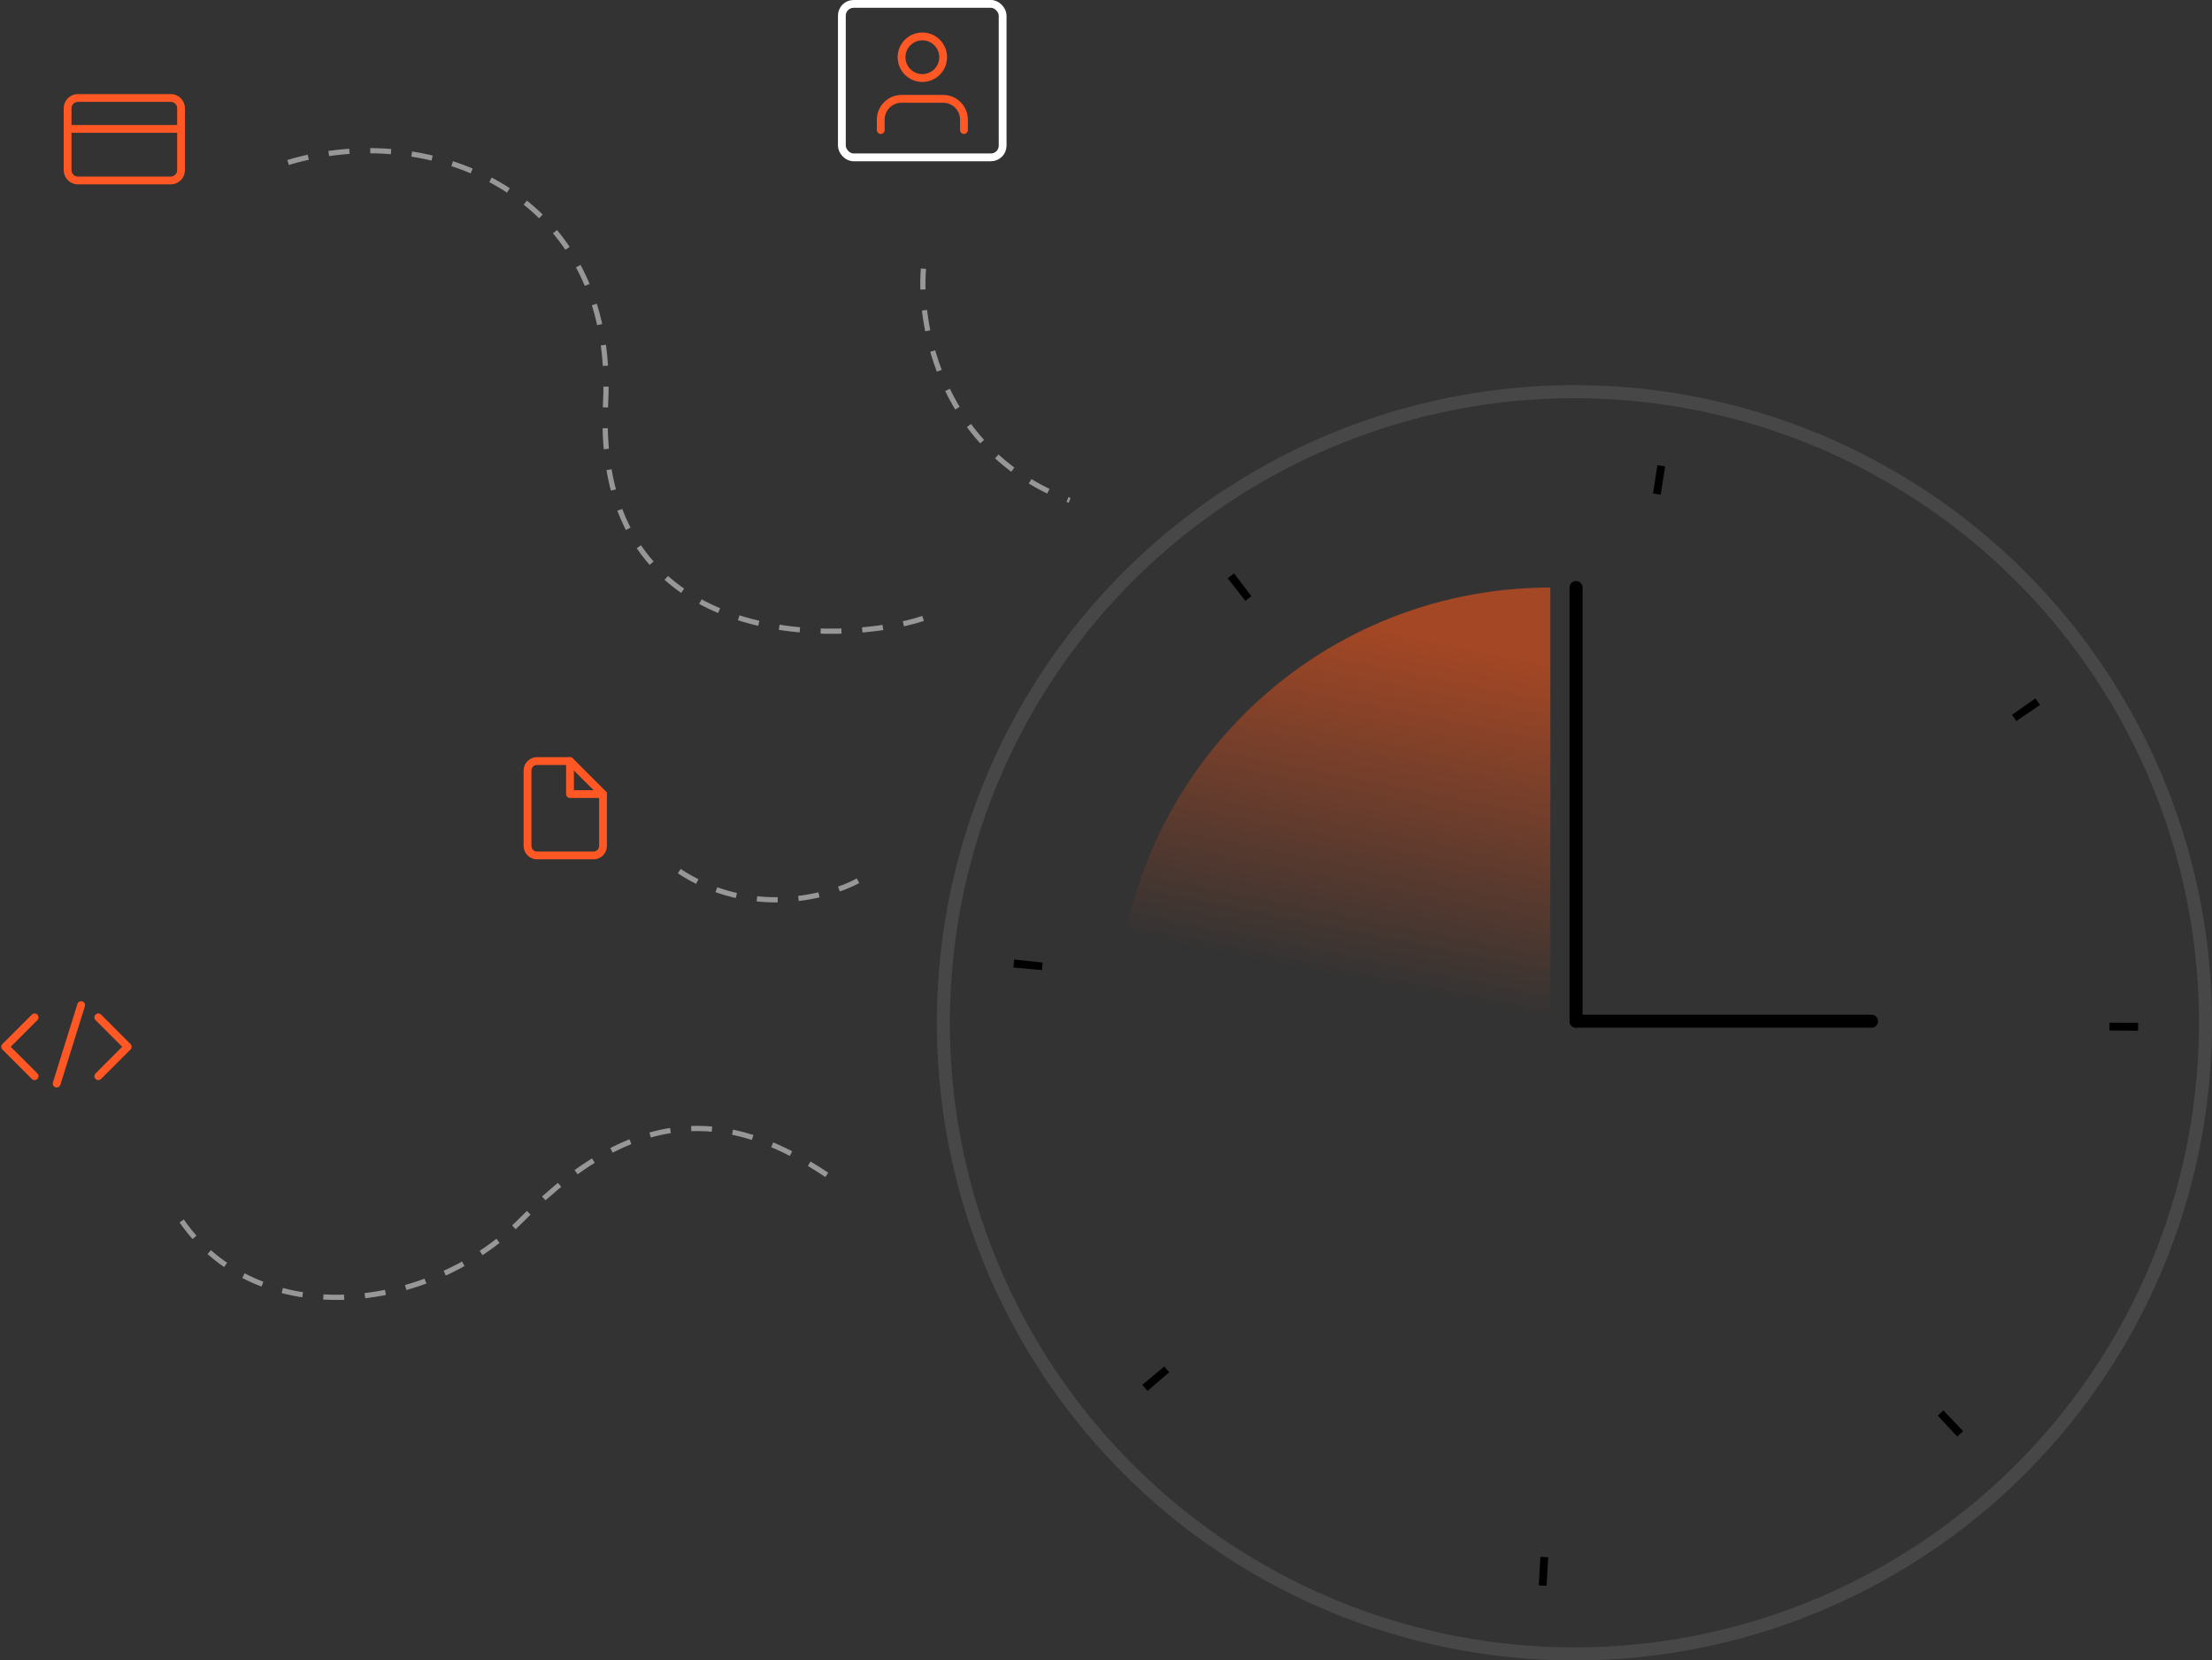 <svg width="425" height="319" viewBox="0 0 425 319" fill="none" xmlns="http://www.w3.org/2000/svg">
<rect x="0" y="0" width="425" height="319" fill="#333333" stroke="none"/>
<path d="M18.89 206.756L24.539 201.107L18.89 195.457" stroke="#FF5824" stroke-width="1.5" stroke-linecap="round" stroke-linejoin="round"/>
<path d="M15.595 193.104L10.887 208.169" stroke="#FF5824" stroke-width="1.5" stroke-linecap="round" stroke-linejoin="round"/>
<path d="M6.65 195.457L1 201.107L6.65 206.756" stroke="#FF5824" stroke-width="1.5" stroke-linecap="round" stroke-linejoin="round"/>
<path d="M109.514 146.215H103.169C102.688 146.215 102.227 146.406 101.887 146.746C101.547 147.086 101.356 147.547 101.356 148.028V162.53C101.356 163.011 101.547 163.472 101.887 163.812C102.227 164.152 102.688 164.343 103.169 164.343H114.046C114.527 164.343 114.988 164.152 115.328 163.812C115.668 163.472 115.859 163.011 115.859 162.53V152.56L109.514 146.215Z" stroke="#FF5824" stroke-width="1.5" stroke-linecap="round" stroke-linejoin="round"/>
<path d="M109.514 146.215V152.56H115.858" stroke="#FF5824" stroke-width="1.5" stroke-linecap="round" stroke-linejoin="round"/>
<g clip-path="url(#clip0_1402_5575)">
<path d="M32.804 18.821H14.971C13.876 18.821 12.989 19.708 12.989 20.802V32.691C12.989 33.785 13.876 34.672 14.971 34.672H32.804C33.898 34.672 34.786 33.785 34.786 32.691V20.802C34.786 19.708 33.898 18.821 32.804 18.821Z" stroke="#FF5824" stroke-width="1.5" stroke-linecap="round" stroke-linejoin="round"/>
<path d="M12.989 24.765H34.786" stroke="#FF5824" stroke-width="1.5" stroke-linecap="round" stroke-linejoin="round"/>
</g>
<circle cx="302.5" cy="196.5" r="121.25" stroke="#BBBBBB" stroke-opacity="0.15" stroke-width="2.5"/>
<circle cx="302.5" cy="196.5" r="105.556" stroke="black" stroke-width="5.5" stroke-dasharray="1.5 84"/>
<path d="M302.809 112.879V196.191" stroke="black" stroke-width="2.5" stroke-linecap="round"/>
<path d="M359.584 196.191L302.809 196.191" stroke="black" stroke-width="2.5" stroke-linecap="round"/>
<path d="M214.56 196.191H297.872V112.879C251.86 112.879 214.56 150.179 214.56 196.191Z" fill="url(#paint0_linear_1402_5575)"/>
<path d="M185.212 24.986V22.987C185.212 21.927 184.791 20.91 184.041 20.16C183.292 19.411 182.275 18.989 181.215 18.989H173.219C172.159 18.989 171.142 19.411 170.393 20.16C169.643 20.91 169.222 21.927 169.222 22.987V24.986" stroke="#FF5824" stroke-width="1.5" stroke-linecap="round" stroke-linejoin="round"/>
<path d="M177.216 14.992C179.424 14.992 181.214 13.202 181.214 10.994C181.214 8.786 179.424 6.996 177.216 6.996C175.009 6.996 173.219 8.786 173.219 10.994C173.219 13.202 175.009 14.992 177.216 14.992Z" stroke="#FF5824" stroke-width="1.5" stroke-linecap="round" stroke-linejoin="round"/>
<rect x="161.75" y="0.75" width="30.89" height="29.482" rx="2.25" stroke="white" stroke-width="1.5"/>
<path d="M55.356 31.215C82.5 23 118.451 36.867 116.356 77.421C113.856 125.813 162.356 123.813 177.356 118.813" stroke="#979797" stroke-dasharray="4 4"/>
<path d="M164.856 169.215C158.69 172.548 142.856 176.615 128.856 166.215" stroke="#979797" stroke-dasharray="4 4"/>
<path d="M158.856 225.715C142.356 214.715 123.856 210.215 100.356 234.215C81.672 253.297 46.356 256.215 32.856 231.215" stroke="#979797" stroke-dasharray="4 4"/>
<path d="M177.427 51.621C176.497 62.587 180.812 86.841 205.51 96.133" stroke="#979797" stroke-dasharray="4 4"/>
<defs>
<linearGradient id="paint0_linear_1402_5575" x1="311.14" y1="130.159" x2="297.872" y2="196.191" gradientUnits="userSpaceOnUse">
<stop stop-color="#FF5719" stop-opacity="0.55"/>
<stop offset="1" stop-color="#FF5719" stop-opacity="0"/>
</linearGradient>
<clipPath id="clip0_1402_5575">
<rect width="23.778" height="23.778" fill="white" transform="translate(11.998 14.858)"/>
</clipPath>
</defs>
</svg>
